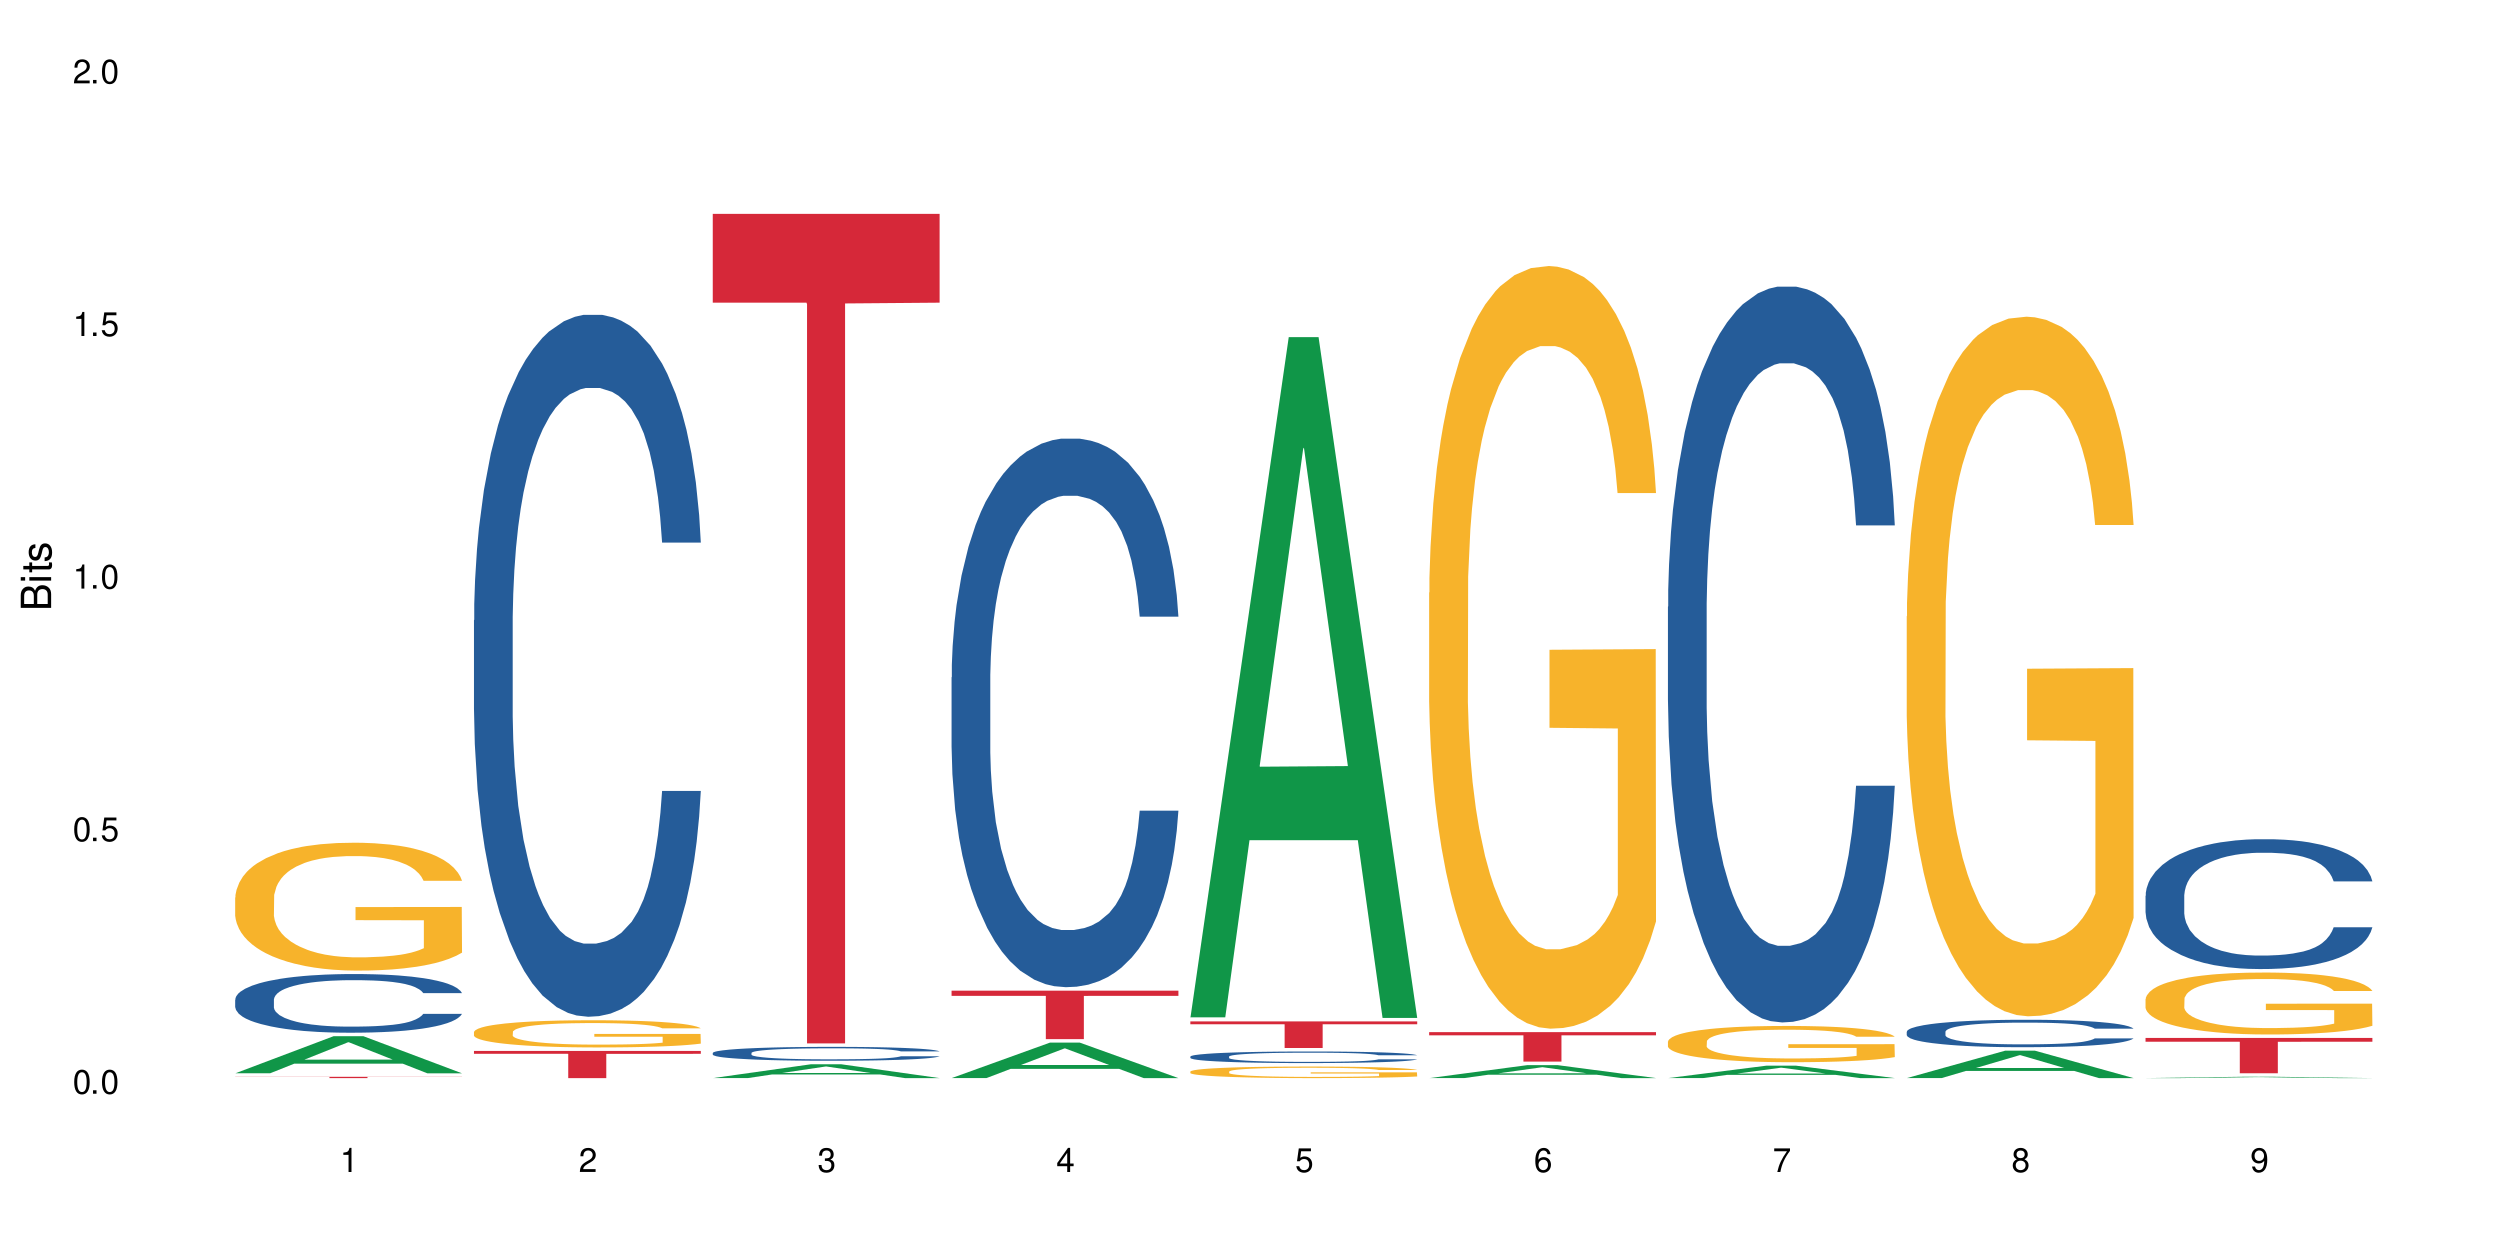 <?xml version="1.0" encoding="UTF-8"?>
<svg xmlns="http://www.w3.org/2000/svg" xmlns:xlink="http://www.w3.org/1999/xlink" width="720" height="360" viewBox="0 0 720 360">
<defs>
<g>
<g id="glyph-0-0">
</g>
<g id="glyph-0-1">
<path d="M 2.641 -6.938 C 2 -6.938 1.422 -6.656 1.078 -6.172 C 0.641 -5.562 0.406 -4.641 0.406 -3.359 C 0.406 -1.016 1.188 0.219 2.641 0.219 C 4.078 0.219 4.859 -1.016 4.859 -3.297 C 4.859 -4.641 4.656 -5.547 4.203 -6.172 C 3.844 -6.656 3.281 -6.938 2.641 -6.938 Z M 2.641 -6.188 C 3.547 -6.188 4 -5.25 4 -3.375 C 4 -1.406 3.562 -0.484 2.625 -0.484 C 1.734 -0.484 1.281 -1.438 1.281 -3.344 C 1.281 -5.25 1.734 -6.188 2.641 -6.188 Z M 2.641 -6.188 "/>
</g>
<g id="glyph-0-2">
<path d="M 1.828 -1 L 0.828 -1 L 0.828 0 L 1.828 0 Z M 1.828 -1 "/>
</g>
<g id="glyph-0-3">
<path d="M 4.562 -6.797 L 1.062 -6.797 L 0.547 -3.094 L 1.328 -3.094 C 1.719 -3.562 2.047 -3.734 2.578 -3.734 C 3.484 -3.734 4.062 -3.109 4.062 -2.094 C 4.062 -1.125 3.484 -0.531 2.578 -0.531 C 1.828 -0.531 1.375 -0.906 1.188 -1.672 L 0.328 -1.672 C 0.453 -1.109 0.547 -0.844 0.75 -0.594 C 1.125 -0.078 1.828 0.219 2.594 0.219 C 3.969 0.219 4.922 -0.781 4.922 -2.219 C 4.922 -3.562 4.031 -4.484 2.719 -4.484 C 2.25 -4.484 1.859 -4.359 1.469 -4.062 L 1.734 -5.969 L 4.562 -5.969 Z M 4.562 -6.797 "/>
</g>
<g id="glyph-0-4">
<path d="M 2.484 -4.938 L 2.484 0 L 3.328 0 L 3.328 -6.938 L 2.766 -6.938 C 2.469 -5.875 2.281 -5.734 0.984 -5.562 L 0.984 -4.938 Z M 2.484 -4.938 "/>
</g>
<g id="glyph-0-5">
<path d="M 4.859 -0.828 L 1.281 -0.828 C 1.359 -1.406 1.672 -1.781 2.5 -2.281 L 3.469 -2.828 C 4.406 -3.344 4.906 -4.062 4.906 -4.906 C 4.906 -5.484 4.672 -6.031 4.266 -6.406 C 3.859 -6.766 3.375 -6.938 2.719 -6.938 C 1.859 -6.938 1.219 -6.625 0.844 -6.031 C 0.609 -5.672 0.5 -5.234 0.484 -4.531 L 1.328 -4.531 C 1.359 -5.016 1.406 -5.281 1.531 -5.516 C 1.75 -5.938 2.188 -6.203 2.703 -6.203 C 3.469 -6.203 4.031 -5.641 4.031 -4.891 C 4.031 -4.344 3.719 -3.859 3.125 -3.516 L 2.234 -3 C 0.812 -2.172 0.406 -1.531 0.328 -0.016 L 4.859 -0.016 Z M 4.859 -0.828 "/>
</g>
<g id="glyph-0-6">
<path d="M 2.125 -3.188 L 2.578 -3.188 C 3.5 -3.188 3.984 -2.766 3.984 -1.922 C 3.984 -1.062 3.469 -0.531 2.594 -0.531 C 1.656 -0.531 1.203 -1 1.156 -2.016 L 0.312 -2.016 C 0.344 -1.453 0.438 -1.094 0.609 -0.781 C 0.953 -0.109 1.625 0.219 2.547 0.219 C 3.953 0.219 4.859 -0.625 4.859 -1.938 C 4.859 -2.828 4.516 -3.297 3.703 -3.594 C 4.344 -3.844 4.656 -4.328 4.656 -5.031 C 4.656 -6.219 3.875 -6.938 2.578 -6.938 C 1.203 -6.938 0.484 -6.172 0.453 -4.703 L 1.297 -4.703 C 1.312 -5.125 1.344 -5.359 1.453 -5.578 C 1.641 -5.969 2.062 -6.203 2.594 -6.203 C 3.344 -6.203 3.797 -5.75 3.797 -5 C 3.797 -4.516 3.609 -4.219 3.25 -4.047 C 3.016 -3.953 2.703 -3.922 2.125 -3.906 Z M 2.125 -3.188 "/>
</g>
<g id="glyph-0-7">
<path d="M 3.141 -1.672 L 3.141 0 L 3.984 0 L 3.984 -1.672 L 4.984 -1.672 L 4.984 -2.438 L 3.984 -2.438 L 3.984 -6.938 L 3.359 -6.938 L 0.266 -2.578 L 0.266 -1.672 Z M 3.141 -2.438 L 1 -2.438 L 3.141 -5.5 Z M 3.141 -2.438 "/>
</g>
<g id="glyph-0-8">
<path d="M 4.781 -5.125 C 4.609 -6.266 3.891 -6.938 2.844 -6.938 C 2.094 -6.938 1.422 -6.578 1.031 -5.953 C 0.594 -5.266 0.406 -4.422 0.406 -3.172 C 0.406 -2 0.578 -1.25 0.984 -0.641 C 1.359 -0.078 1.953 0.219 2.703 0.219 C 3.984 0.219 4.922 -0.75 4.922 -2.094 C 4.922 -3.375 4.062 -4.281 2.844 -4.281 C 2.172 -4.281 1.641 -4.031 1.281 -3.516 C 1.281 -5.234 1.828 -6.188 2.797 -6.188 C 3.391 -6.188 3.797 -5.797 3.938 -5.125 Z M 2.734 -3.531 C 3.547 -3.531 4.062 -2.953 4.062 -2.031 C 4.062 -1.156 3.484 -0.531 2.703 -0.531 C 1.922 -0.531 1.328 -1.188 1.328 -2.078 C 1.328 -2.938 1.906 -3.531 2.734 -3.531 Z M 2.734 -3.531 "/>
</g>
<g id="glyph-0-9">
<path d="M 4.984 -6.797 L 0.438 -6.797 L 0.438 -5.969 L 4.109 -5.969 C 2.5 -3.656 1.828 -2.234 1.328 0 L 2.219 0 C 2.594 -2.172 3.453 -4.047 4.984 -6.094 Z M 4.984 -6.797 "/>
</g>
<g id="glyph-0-10">
<path d="M 3.75 -3.656 C 4.469 -4.094 4.688 -4.438 4.688 -5.078 C 4.688 -6.172 3.844 -6.938 2.641 -6.938 C 1.438 -6.938 0.594 -6.172 0.594 -5.094 C 0.594 -4.438 0.812 -4.094 1.516 -3.656 C 0.734 -3.266 0.359 -2.703 0.359 -1.922 C 0.359 -0.656 1.281 0.219 2.641 0.219 C 3.984 0.219 4.922 -0.656 4.922 -1.922 C 4.922 -2.703 4.531 -3.266 3.75 -3.656 Z M 2.641 -6.188 C 3.359 -6.188 3.812 -5.75 3.812 -5.062 C 3.812 -4.406 3.344 -3.984 2.641 -3.984 C 1.922 -3.984 1.453 -4.406 1.453 -5.078 C 1.453 -5.75 1.922 -6.188 2.641 -6.188 Z M 2.641 -3.266 C 3.484 -3.266 4.062 -2.719 4.062 -1.906 C 4.062 -1.078 3.484 -0.531 2.625 -0.531 C 1.797 -0.531 1.219 -1.094 1.219 -1.906 C 1.219 -2.719 1.781 -3.266 2.641 -3.266 Z M 2.641 -3.266 "/>
</g>
<g id="glyph-0-11">
<path d="M 0.516 -1.578 C 0.672 -0.453 1.406 0.219 2.438 0.219 C 3.188 0.219 3.859 -0.141 4.266 -0.766 C 4.688 -1.453 4.891 -2.297 4.891 -3.547 C 4.891 -4.719 4.703 -5.453 4.312 -6.078 C 3.938 -6.641 3.344 -6.938 2.594 -6.938 C 1.297 -6.938 0.359 -5.969 0.359 -4.625 C 0.359 -3.344 1.234 -2.453 2.453 -2.453 C 3.094 -2.453 3.578 -2.672 4.016 -3.203 C 4 -1.484 3.469 -0.531 2.5 -0.531 C 1.906 -0.531 1.484 -0.906 1.359 -1.578 Z M 2.578 -6.203 C 3.375 -6.203 3.969 -5.531 3.969 -4.641 C 3.969 -3.797 3.391 -3.188 2.547 -3.188 C 1.734 -3.188 1.234 -3.766 1.234 -4.688 C 1.234 -5.562 1.797 -6.203 2.578 -6.203 Z M 2.578 -6.203 "/>
</g>
<g id="glyph-1-0">
</g>
<g id="glyph-1-1">
<path d="M 0 -0.953 L 0 -4.891 C 0 -5.719 -0.234 -6.344 -0.734 -6.797 C -1.188 -7.234 -1.812 -7.469 -2.5 -7.469 C -3.547 -7.469 -4.188 -7 -4.625 -5.875 C -4.984 -6.688 -5.625 -7.094 -6.531 -7.094 C -7.172 -7.094 -7.734 -6.859 -8.141 -6.391 C -8.562 -5.922 -8.75 -5.344 -8.75 -4.5 L -8.75 -0.953 Z M -4.984 -2.062 L -7.766 -2.062 L -7.766 -4.219 C -7.766 -4.844 -7.688 -5.203 -7.453 -5.5 C -7.219 -5.812 -6.859 -5.969 -6.375 -5.969 C -5.891 -5.969 -5.531 -5.812 -5.297 -5.5 C -5.062 -5.203 -4.984 -4.844 -4.984 -4.219 Z M -0.984 -2.062 L -4 -2.062 L -4 -4.781 C -4 -5.766 -3.438 -6.359 -2.484 -6.359 C -1.547 -6.359 -0.984 -5.766 -0.984 -4.781 Z M -0.984 -2.062 "/>
</g>
<g id="glyph-1-2">
<path d="M -6.281 -1.797 L -6.281 -0.797 L 0 -0.797 L 0 -1.797 Z M -8.75 -1.797 L -8.75 -0.797 L -7.484 -0.797 L -7.484 -1.797 Z M -8.75 -1.797 "/>
</g>
<g id="glyph-1-3">
<path d="M -6.281 -3.047 L -6.281 -2.016 L -8.016 -2.016 L -8.016 -1.016 L -6.281 -1.016 L -6.281 -0.172 L -5.469 -0.172 L -5.469 -1.016 L -0.719 -1.016 C -0.078 -1.016 0.281 -1.453 0.281 -2.234 C 0.281 -2.5 0.25 -2.719 0.188 -3.047 L -0.641 -3.047 C -0.609 -2.906 -0.594 -2.766 -0.594 -2.562 C -0.594 -2.141 -0.719 -2.016 -1.156 -2.016 L -5.469 -2.016 L -5.469 -3.047 Z M -6.281 -3.047 "/>
</g>
<g id="glyph-1-4">
<path d="M -4.531 -5.25 C -5.766 -5.25 -6.469 -4.422 -6.469 -2.969 C -6.469 -1.516 -5.719 -0.562 -4.547 -0.562 C -3.562 -0.562 -3.094 -1.062 -2.734 -2.562 L -2.516 -3.484 C -2.344 -4.188 -2.094 -4.469 -1.641 -4.469 C -1.047 -4.469 -0.641 -3.875 -0.641 -3 C -0.641 -2.453 -0.797 -2 -1.062 -1.75 C -1.25 -1.594 -1.422 -1.531 -1.875 -1.469 L -1.875 -0.406 C -0.422 -0.453 0.281 -1.266 0.281 -2.922 C 0.281 -4.5 -0.5 -5.516 -1.719 -5.516 C -2.656 -5.516 -3.172 -4.984 -3.469 -3.734 L -3.703 -2.766 C -3.891 -1.953 -4.156 -1.609 -4.594 -1.609 C -5.188 -1.609 -5.547 -2.125 -5.547 -2.938 C -5.547 -3.75 -5.203 -4.172 -4.531 -4.203 Z M -4.531 -5.25 "/>
</g>
</g>
</defs>
<rect x="-72" y="-36" width="864" height="432" fill="rgb(100%, 100%, 100%)" fill-opacity="1"/>
<path fill-rule="nonzero" fill="rgb(6.275%, 58.824%, 28.235%)" fill-opacity="1" d="M 67.73 309.109 L 67.801 309.102 L 96.07 298.426 L 104.656 298.426 L 133.066 309.121 L 123.082 309.121 L 115.965 306.328 L 84.762 306.328 L 77.781 309.109 L 67.73 309.109 L 87.766 305.176 L 113.102 305.164 L 100.469 300.172 L 100.328 300.164 L 100.188 300.191 L 87.695 305.164 L 87.766 305.176 Z M 67.73 309.109 "/>
<path fill-rule="nonzero" fill="rgb(14.51%, 36.078%, 60%)" fill-opacity="1" d="M 67.73 287.887 L 67.812 287.871 L 67.812 287.5 L 68.051 286.914 L 68.605 286.172 L 69.164 285.664 L 70.598 284.754 L 72.59 283.871 L 74.664 283.191 L 76.176 282.793 L 77.531 282.484 L 80.637 281.91 L 82.629 281.617 L 84.781 281.355 L 87.41 281.094 L 89.324 280.938 L 93.625 280.691 L 96.812 280.586 L 99.281 280.539 L 104.621 280.539 L 107.809 280.602 L 110.117 280.676 L 112.668 280.801 L 114.82 280.938 L 118.562 281.277 L 121.91 281.711 L 123.426 281.957 L 125.816 282.438 L 127.648 282.898 L 128.922 283.301 L 130.355 283.871 L 131.629 284.566 L 132.586 285.355 L 133.066 286.02 L 121.91 286.02 L 121.352 285.402 L 120.715 284.922 L 119.52 284.289 L 118.324 283.84 L 116.652 283.395 L 115.137 283.102 L 113.066 282.809 L 111.234 282.621 L 109.32 282.484 L 107.488 282.391 L 103.984 282.297 L 99.922 282.297 L 98.406 282.328 L 95.297 282.453 L 93.625 282.559 L 91.234 282.777 L 89.562 282.977 L 87.57 283.285 L 86.215 283.547 L 84.543 283.949 L 83.348 284.305 L 81.992 284.812 L 81.195 285.199 L 80.48 285.633 L 79.84 286.141 L 79.363 286.684 L 79.043 287.254 L 78.887 287.809 L 78.887 290.203 L 79.043 290.758 L 79.441 291.406 L 80.48 292.348 L 81.992 293.164 L 83.746 293.812 L 85.418 294.277 L 86.375 294.492 L 87.648 294.738 L 89.641 295.047 L 92.512 295.355 L 94.184 295.48 L 96.734 295.605 L 99.363 295.664 L 102.867 295.664 L 105.977 295.605 L 108.047 295.527 L 110.199 295.402 L 113.145 295.141 L 114.98 294.895 L 116.57 294.602 L 117.766 294.309 L 118.562 294.059 L 119.758 293.582 L 120.715 293.059 L 121.434 292.516 L 121.91 291.992 L 133.066 291.992 L 132.586 292.609 L 131.871 293.211 L 131.152 293.66 L 130.039 294.199 L 128.762 294.68 L 126.93 295.219 L 125.418 295.574 L 123.426 295.957 L 121.59 296.254 L 119.602 296.516 L 116.652 296.824 L 114.738 296.977 L 112.668 297.117 L 110.199 297.238 L 107.09 297.348 L 103.746 297.41 L 100.637 297.426 L 97.289 297.395 L 94.82 297.332 L 91.555 297.195 L 87.492 296.918 L 84.543 296.621 L 82.23 296.328 L 80.238 296.02 L 78.008 295.605 L 75.141 294.926 L 73.387 294.398 L 72.191 293.969 L 70.84 293.367 L 69.883 292.824 L 68.766 291.961 L 67.969 290.863 L 67.73 290.016 Z M 67.73 287.887 "/>
<path fill-rule="nonzero" fill="rgb(96.863%, 70.196%, 16.863%)" fill-opacity="1" d="M 67.73 258.477 L 67.812 258.445 L 67.812 257.773 L 68.129 256.258 L 68.926 254.172 L 69.961 252.457 L 71.078 251.109 L 71.793 250.402 L 72.988 249.395 L 74.023 248.656 L 76.656 247.141 L 80 245.727 L 81.832 245.121 L 83.906 244.551 L 86.852 243.91 L 88.207 243.676 L 92.352 243.137 L 97.051 242.801 L 102.23 242.699 L 104.621 242.734 L 107.887 242.867 L 112.348 243.238 L 114.898 243.574 L 116.891 243.91 L 118.961 244.348 L 121.512 245.02 L 123.902 245.828 L 125.816 246.637 L 127.727 247.645 L 129.32 248.723 L 130.676 249.898 L 131.871 251.312 L 132.586 252.488 L 133.066 253.668 L 121.988 253.668 L 121.352 252.488 L 120.637 251.582 L 119.441 250.473 L 118.246 249.664 L 117.051 249.023 L 114.82 248.148 L 112.906 247.613 L 110.516 247.141 L 108.207 246.84 L 105.578 246.637 L 103.984 246.57 L 99.762 246.57 L 95.938 246.805 L 93.707 247.074 L 92.113 247.344 L 89.879 247.848 L 88.527 248.25 L 87.73 248.52 L 85.34 249.562 L 83.746 250.504 L 82.871 251.145 L 81.754 252.152 L 80.957 253.062 L 80.082 254.406 L 79.602 255.418 L 78.965 257.703 L 78.887 263.762 L 79.125 265.039 L 79.602 266.418 L 80.238 267.629 L 81.195 268.906 L 82.152 269.883 L 83.824 271.195 L 85.258 272.07 L 86.375 272.641 L 88.527 273.551 L 89.402 273.852 L 91.473 274.457 L 93.625 274.93 L 96.254 275.332 L 98.246 275.535 L 101.434 275.703 L 105.496 275.703 L 110.277 275.5 L 113.305 275.23 L 115.379 274.965 L 116.73 274.727 L 118.406 274.359 L 119.602 274.02 L 120.715 273.652 L 122.07 273.078 L 122.07 265.039 L 102.391 265.004 L 102.391 261.238 L 132.984 261.203 L 133.066 274.359 L 131.391 275.266 L 129.32 276.141 L 127.328 276.812 L 125.258 277.387 L 122.309 278.023 L 119.918 278.43 L 116.254 278.898 L 112.906 279.203 L 109.402 279.402 L 106.293 279.504 L 102.629 279.539 L 99.363 279.473 L 95.855 279.27 L 93.066 279 L 90.52 278.664 L 87.969 278.227 L 84.781 277.52 L 82.711 276.949 L 80.559 276.242 L 78.406 275.402 L 76.496 274.492 L 75.219 273.785 L 73.945 272.977 L 72.59 271.969 L 71.316 270.824 L 70.359 269.781 L 69.484 268.605 L 68.848 267.496 L 68.211 265.98 L 67.891 264.77 L 67.73 263.727 Z M 67.73 258.477 "/>
<path fill-rule="nonzero" fill="rgb(83.922%, 15.686%, 22.353%)" fill-opacity="1" d="M 67.73 310.121 L 133.066 310.121 L 133.066 310.16 L 105.836 310.16 L 105.836 310.496 L 94.879 310.496 L 94.879 310.16 L 67.73 310.16 Z M 67.73 310.121 "/>
<path fill-rule="nonzero" fill="rgb(14.51%, 36.078%, 60%)" fill-opacity="1" d="M 136.504 178.633 L 136.582 178.449 L 136.582 174.016 L 136.824 166.992 L 137.379 158.121 L 137.938 152.023 L 139.371 141.121 L 141.363 130.59 L 143.434 122.461 L 144.949 117.656 L 146.305 113.957 L 149.41 107.121 L 151.402 103.609 L 153.555 100.469 L 156.184 97.328 L 158.098 95.48 L 162.398 92.523 L 165.586 91.23 L 168.055 90.676 L 173.395 90.676 L 176.582 91.414 L 178.891 92.34 L 181.441 93.816 L 183.594 95.48 L 187.336 99.547 L 190.684 104.719 L 192.195 107.676 L 194.586 113.406 L 196.418 118.949 L 197.695 123.754 L 199.129 130.59 L 200.402 138.906 L 201.359 148.328 L 201.836 156.273 L 190.684 156.273 L 190.125 148.883 L 189.488 143.156 L 188.293 135.578 L 187.098 130.219 L 185.426 124.859 L 183.91 121.352 L 181.84 117.84 L 180.008 115.621 L 178.094 113.957 L 176.262 112.852 L 172.758 111.742 L 168.691 111.742 L 167.18 112.109 L 164.07 113.59 L 162.398 114.883 L 160.008 117.469 L 158.336 119.871 L 156.344 123.566 L 154.988 126.711 L 153.316 131.512 L 152.121 135.762 L 150.766 141.863 L 149.969 146.48 L 149.25 151.656 L 148.613 157.754 L 148.137 164.219 L 147.816 171.059 L 147.66 177.711 L 147.66 206.352 L 147.816 213.004 L 148.215 220.766 L 149.25 232.035 L 150.766 241.832 L 152.52 249.59 L 154.191 255.137 L 155.148 257.723 L 156.422 260.68 L 158.414 264.375 L 161.281 268.07 L 162.957 269.547 L 165.504 271.027 L 168.137 271.766 L 171.641 271.766 L 174.746 271.027 L 176.82 270.102 L 178.973 268.625 L 181.918 265.484 L 183.75 262.527 L 185.344 259.016 L 186.539 255.504 L 187.336 252.547 L 188.531 246.82 L 189.488 240.535 L 190.203 234.07 L 190.684 227.785 L 201.836 227.785 L 201.359 235.18 L 200.645 242.383 L 199.926 247.742 L 198.809 254.211 L 197.535 259.938 L 195.703 266.406 L 194.188 270.656 L 192.195 275.277 L 190.363 278.789 L 188.371 281.93 L 185.426 285.625 L 183.512 287.473 L 181.441 289.137 L 178.973 290.613 L 175.863 291.906 L 172.516 292.645 L 169.41 292.832 L 166.062 292.461 L 163.594 291.723 L 160.328 290.059 L 156.262 286.734 L 153.316 283.223 L 151.004 279.711 L 149.012 276.016 L 146.781 271.027 L 143.914 262.895 L 142.16 256.613 L 140.965 251.438 L 139.609 244.234 L 138.656 237.766 L 137.539 227.418 L 136.742 214.297 L 136.504 204.133 Z M 136.504 178.633 "/>
<path fill-rule="nonzero" fill="rgb(96.863%, 70.196%, 16.863%)" fill-opacity="1" d="M 136.504 297.188 L 136.582 297.18 L 136.582 297.035 L 136.902 296.715 L 137.699 296.27 L 138.734 295.906 L 139.852 295.617 L 140.566 295.469 L 141.762 295.254 L 142.797 295.098 L 145.426 294.773 L 148.773 294.473 L 150.605 294.348 L 152.68 294.223 L 155.625 294.09 L 156.98 294.039 L 161.125 293.922 L 165.824 293.852 L 171.004 293.832 L 173.395 293.836 L 176.66 293.867 L 181.121 293.945 L 183.672 294.016 L 185.664 294.09 L 187.734 294.18 L 190.285 294.324 L 192.676 294.496 L 194.586 294.668 L 196.5 294.883 L 198.094 295.109 L 199.449 295.363 L 200.645 295.66 L 201.359 295.914 L 201.836 296.164 L 190.762 296.164 L 190.125 295.914 L 189.41 295.719 L 188.215 295.484 L 187.02 295.312 L 185.824 295.176 L 183.594 294.988 L 181.68 294.875 L 179.289 294.773 L 176.98 294.711 L 174.348 294.668 L 172.758 294.652 L 168.535 294.652 L 164.707 294.703 L 162.477 294.762 L 160.883 294.816 L 158.652 294.926 L 157.301 295.012 L 156.504 295.066 L 154.113 295.289 L 152.52 295.492 L 151.641 295.625 L 150.527 295.84 L 149.73 296.035 L 148.852 296.32 L 148.375 296.535 L 147.738 297.02 L 147.66 298.309 L 147.898 298.582 L 148.375 298.875 L 149.012 299.133 L 149.969 299.402 L 150.926 299.609 L 152.598 299.891 L 154.031 300.074 L 155.148 300.199 L 157.301 300.391 L 158.176 300.453 L 160.246 300.582 L 162.398 300.684 L 165.027 300.77 L 167.02 300.812 L 170.207 300.848 L 174.27 300.848 L 179.051 300.805 L 182.078 300.75 L 184.148 300.691 L 185.504 300.641 L 187.176 300.562 L 188.371 300.492 L 189.488 300.41 L 190.844 300.289 L 190.844 298.582 L 171.164 298.574 L 171.164 297.773 L 201.758 297.766 L 201.836 300.562 L 200.164 300.754 L 198.094 300.941 L 196.102 301.086 L 194.031 301.207 L 191.082 301.344 L 188.691 301.43 L 185.027 301.527 L 181.68 301.594 L 178.176 301.637 L 175.066 301.656 L 171.402 301.664 L 168.137 301.648 L 164.629 301.605 L 161.84 301.551 L 159.289 301.477 L 156.742 301.387 L 153.555 301.234 L 151.484 301.113 L 149.332 300.961 L 147.18 300.785 L 145.27 300.59 L 143.992 300.441 L 142.719 300.27 L 141.363 300.055 L 140.09 299.812 L 139.133 299.59 L 138.258 299.34 L 137.617 299.102 L 136.98 298.781 L 136.664 298.523 L 136.504 298.301 Z M 136.504 297.188 "/>
<path fill-rule="nonzero" fill="rgb(83.922%, 15.686%, 22.353%)" fill-opacity="1" d="M 136.504 302.664 L 201.836 302.664 L 201.836 303.504 L 174.609 303.508 L 174.609 310.496 L 163.652 310.496 L 163.652 303.516 L 163.496 303.504 L 136.504 303.504 Z M 136.504 302.664 "/>
<path fill-rule="nonzero" fill="rgb(6.275%, 58.824%, 28.235%)" fill-opacity="1" d="M 205.277 310.492 L 205.348 310.488 L 233.617 306.5 L 242.203 306.5 L 270.609 310.496 L 260.629 310.496 L 253.508 309.453 L 222.309 309.453 L 215.328 310.492 L 205.277 310.492 L 225.309 309.02 L 250.648 309.016 L 238.012 307.152 L 237.875 307.148 L 237.734 307.16 L 225.238 309.016 L 225.309 309.02 Z M 205.277 310.492 "/>
<path fill-rule="nonzero" fill="rgb(14.51%, 36.078%, 60%)" fill-opacity="1" d="M 205.277 303.238 L 205.355 303.238 L 205.355 303.148 L 205.594 303.008 L 206.152 302.836 L 206.711 302.715 L 208.145 302.5 L 210.137 302.289 L 212.207 302.129 L 213.723 302.035 L 215.078 301.961 L 218.184 301.824 L 220.176 301.758 L 222.328 301.695 L 224.957 301.633 L 226.867 301.594 L 231.172 301.535 L 234.359 301.512 L 236.828 301.5 L 242.168 301.5 L 245.352 301.516 L 247.664 301.531 L 250.215 301.562 L 252.363 301.594 L 256.109 301.676 L 259.457 301.777 L 260.969 301.836 L 263.359 301.949 L 265.191 302.059 L 266.469 302.156 L 267.902 302.289 L 269.176 302.453 L 270.133 302.641 L 270.609 302.797 L 259.457 302.797 L 258.898 302.652 L 258.262 302.539 L 257.066 302.387 L 255.871 302.281 L 254.195 302.176 L 252.684 302.105 L 250.613 302.039 L 248.777 301.992 L 246.867 301.961 L 245.035 301.938 L 241.527 301.918 L 237.465 301.918 L 235.953 301.926 L 232.844 301.953 L 231.172 301.98 L 228.781 302.031 L 227.109 302.078 L 225.117 302.152 L 223.762 302.215 L 222.09 302.309 L 220.895 302.391 L 219.539 302.512 L 218.742 302.605 L 218.023 302.707 L 217.387 302.828 L 216.91 302.953 L 216.59 303.09 L 216.43 303.223 L 216.43 303.789 L 216.59 303.918 L 216.988 304.074 L 218.023 304.297 L 219.539 304.488 L 221.293 304.645 L 222.965 304.754 L 223.922 304.805 L 225.195 304.863 L 227.188 304.938 L 230.055 305.008 L 231.73 305.039 L 234.277 305.066 L 236.906 305.082 L 240.414 305.082 L 243.52 305.066 L 245.594 305.051 L 247.742 305.02 L 250.691 304.957 L 252.523 304.898 L 254.117 304.828 L 255.312 304.762 L 256.109 304.703 L 257.305 304.59 L 258.262 304.465 L 258.977 304.336 L 259.457 304.211 L 270.609 304.211 L 270.133 304.359 L 269.414 304.5 L 268.699 304.605 L 267.582 304.734 L 266.309 304.848 L 264.477 304.977 L 262.961 305.059 L 260.969 305.152 L 259.137 305.223 L 257.145 305.281 L 254.195 305.355 L 252.285 305.395 L 250.215 305.426 L 247.742 305.453 L 244.637 305.48 L 241.289 305.496 L 238.184 305.5 L 234.836 305.492 L 232.367 305.477 L 229.098 305.445 L 225.035 305.379 L 222.09 305.309 L 219.777 305.238 L 217.785 305.168 L 215.555 305.066 L 212.688 304.906 L 210.934 304.781 L 209.738 304.68 L 208.383 304.539 L 207.426 304.41 L 206.312 304.203 L 205.516 303.945 L 205.277 303.746 Z M 205.277 303.238 "/>
<path fill-rule="nonzero" fill="rgb(83.922%, 15.686%, 22.353%)" fill-opacity="1" d="M 205.277 61.594 L 270.609 61.594 L 270.609 87.168 L 243.383 87.395 L 243.383 300.5 L 232.426 300.5 L 232.426 87.617 L 232.266 87.168 L 205.277 87.168 Z M 205.277 61.594 "/>
<path fill-rule="nonzero" fill="rgb(6.275%, 58.824%, 28.235%)" fill-opacity="1" d="M 274.051 310.488 L 274.117 310.477 L 302.387 300.273 L 310.973 300.273 L 339.383 310.496 L 329.402 310.496 L 322.281 307.828 L 291.082 307.828 L 284.102 310.488 L 274.051 310.488 L 294.082 306.723 L 319.422 306.715 L 306.785 301.945 L 306.645 301.934 L 306.508 301.965 L 294.012 306.715 L 294.082 306.723 Z M 274.051 310.488 "/>
<path fill-rule="nonzero" fill="rgb(14.51%, 36.078%, 60%)" fill-opacity="1" d="M 274.051 195.07 L 274.129 194.926 L 274.129 191.457 L 274.367 185.973 L 274.926 179.039 L 275.484 174.273 L 276.918 165.754 L 278.91 157.523 L 280.98 151.168 L 282.496 147.414 L 283.848 144.527 L 286.957 139.184 L 288.949 136.438 L 291.102 133.984 L 293.73 131.531 L 295.641 130.086 L 299.945 127.773 L 303.129 126.766 L 305.602 126.332 L 310.938 126.332 L 314.125 126.91 L 316.438 127.629 L 318.984 128.785 L 321.137 130.086 L 324.883 133.262 L 328.23 137.305 L 329.742 139.617 L 332.133 144.094 L 333.965 148.426 L 335.238 152.18 L 336.676 157.523 L 337.949 164.02 L 338.906 171.387 L 339.383 177.594 L 328.23 177.594 L 327.672 171.82 L 327.035 167.344 L 325.84 161.422 L 324.645 157.234 L 322.969 153.047 L 321.457 150.301 L 319.383 147.559 L 317.551 145.824 L 315.641 144.527 L 313.809 143.66 L 310.301 142.793 L 306.238 142.793 L 304.723 143.082 L 301.617 144.238 L 299.945 145.25 L 297.555 147.27 L 295.879 149.148 L 293.887 152.035 L 292.535 154.488 L 290.859 158.246 L 289.664 161.566 L 288.312 166.332 L 287.516 169.941 L 286.797 173.984 L 286.16 178.75 L 285.684 183.805 L 285.363 189.148 L 285.203 194.348 L 285.203 216.73 L 285.363 221.93 L 285.762 227.992 L 286.797 236.801 L 288.312 244.457 L 290.062 250.52 L 291.738 254.852 L 292.691 256.875 L 293.969 259.184 L 295.961 262.074 L 298.828 264.961 L 300.5 266.117 L 303.051 267.273 L 305.68 267.848 L 309.188 267.848 L 312.293 267.273 L 314.363 266.551 L 316.516 265.395 L 319.465 262.941 L 321.297 260.629 L 322.891 257.887 L 324.086 255.141 L 324.883 252.832 L 326.078 248.355 L 327.035 243.445 L 327.75 238.391 L 328.23 233.48 L 339.383 233.48 L 338.906 239.258 L 338.188 244.891 L 337.473 249.078 L 336.355 254.129 L 335.082 258.605 L 333.25 263.66 L 331.734 266.984 L 329.742 270.594 L 327.91 273.336 L 325.918 275.793 L 322.969 278.68 L 321.059 280.125 L 318.984 281.422 L 316.516 282.578 L 313.41 283.59 L 310.062 284.168 L 306.957 284.312 L 303.609 284.023 L 301.141 283.445 L 297.871 282.145 L 293.809 279.547 L 290.859 276.801 L 288.551 274.059 L 286.559 271.172 L 284.328 267.273 L 281.457 260.918 L 279.707 256.008 L 278.512 251.965 L 277.156 246.332 L 276.199 241.277 L 275.086 233.191 L 274.289 222.938 L 274.051 214.996 Z M 274.051 195.07 "/>
<path fill-rule="nonzero" fill="rgb(83.922%, 15.686%, 22.353%)" fill-opacity="1" d="M 274.051 285.312 L 339.383 285.312 L 339.383 286.805 L 312.152 286.82 L 312.152 299.273 L 301.199 299.273 L 301.199 286.832 L 301.039 286.805 L 274.051 286.805 Z M 274.051 285.312 "/>
<path fill-rule="nonzero" fill="rgb(6.275%, 58.824%, 28.235%)" fill-opacity="1" d="M 342.82 292.988 L 342.891 292.801 L 371.16 97.086 L 379.746 97.086 L 408.156 293.172 L 398.176 293.172 L 391.055 241.984 L 359.852 241.984 L 352.875 292.988 L 342.82 292.988 L 362.855 220.812 L 388.191 220.629 L 375.559 129.121 L 375.418 128.938 L 375.281 129.488 L 362.785 220.629 L 362.855 220.812 Z M 342.82 292.988 "/>
<path fill-rule="nonzero" fill="rgb(14.51%, 36.078%, 60%)" fill-opacity="1" d="M 342.82 304.281 L 342.902 304.281 L 342.902 304.207 L 343.141 304.09 L 343.699 303.945 L 344.258 303.844 L 345.691 303.664 L 347.684 303.492 L 349.754 303.355 L 351.266 303.277 L 352.621 303.219 L 355.73 303.105 L 357.723 303.047 L 359.871 302.996 L 362.5 302.941 L 364.414 302.914 L 368.715 302.863 L 371.902 302.844 L 374.375 302.832 L 379.711 302.832 L 382.898 302.844 L 385.211 302.859 L 387.758 302.887 L 389.91 302.914 L 393.656 302.98 L 397 303.066 L 398.516 303.113 L 400.906 303.207 L 402.738 303.301 L 404.012 303.379 L 405.445 303.492 L 406.723 303.629 L 407.68 303.785 L 408.156 303.914 L 397 303.914 L 396.445 303.793 L 395.805 303.699 L 394.609 303.574 L 393.414 303.484 L 391.742 303.398 L 390.23 303.34 L 388.156 303.281 L 386.324 303.246 L 384.414 303.219 L 382.578 303.199 L 379.074 303.18 L 375.012 303.18 L 373.496 303.188 L 370.391 303.211 L 368.715 303.23 L 366.324 303.273 L 364.652 303.312 L 362.66 303.375 L 361.305 303.426 L 359.633 303.508 L 358.438 303.578 L 357.082 303.676 L 356.285 303.754 L 355.57 303.84 L 354.934 303.938 L 354.453 304.047 L 354.137 304.156 L 353.977 304.27 L 353.977 304.738 L 354.137 304.848 L 354.535 304.977 L 355.57 305.164 L 357.082 305.324 L 358.836 305.453 L 360.508 305.543 L 361.465 305.586 L 362.742 305.637 L 364.734 305.695 L 367.602 305.758 L 369.273 305.781 L 371.824 305.805 L 374.453 305.816 L 377.957 305.816 L 381.066 305.805 L 383.137 305.789 L 385.289 305.766 L 388.238 305.715 L 390.07 305.664 L 391.664 305.609 L 392.859 305.551 L 393.656 305.5 L 394.852 305.406 L 395.805 305.305 L 396.523 305.195 L 397 305.094 L 408.156 305.094 L 407.68 305.215 L 406.961 305.332 L 406.242 305.422 L 405.129 305.527 L 403.852 305.625 L 402.02 305.73 L 400.508 305.801 L 398.516 305.875 L 396.684 305.934 L 394.691 305.984 L 391.742 306.047 L 389.832 306.078 L 387.758 306.105 L 385.289 306.129 L 382.18 306.148 L 378.836 306.164 L 375.727 306.164 L 372.383 306.16 L 369.91 306.148 L 366.645 306.121 L 362.582 306.066 L 359.633 306.008 L 357.324 305.949 L 355.332 305.887 L 353.102 305.805 L 350.23 305.672 L 348.48 305.566 L 347.285 305.484 L 345.93 305.363 L 344.973 305.258 L 343.859 305.086 L 343.062 304.871 L 342.82 304.703 Z M 342.82 304.281 "/>
<path fill-rule="nonzero" fill="rgb(96.863%, 70.196%, 16.863%)" fill-opacity="1" d="M 342.82 308.594 L 342.902 308.59 L 342.902 308.527 L 343.219 308.391 L 344.016 308.203 L 345.051 308.047 L 346.168 307.926 L 346.887 307.863 L 348.082 307.77 L 349.117 307.703 L 351.746 307.566 L 355.094 307.438 L 356.926 307.383 L 358.996 307.332 L 361.945 307.273 L 363.297 307.254 L 367.441 307.203 L 372.141 307.176 L 377.32 307.164 L 379.711 307.168 L 382.977 307.18 L 387.441 307.215 L 389.988 307.242 L 391.98 307.273 L 394.055 307.312 L 396.602 307.375 L 398.992 307.449 L 400.906 307.52 L 402.816 307.613 L 404.41 307.711 L 405.766 307.816 L 406.961 307.945 L 407.68 308.051 L 408.156 308.156 L 397.082 308.156 L 396.445 308.051 L 395.727 307.969 L 394.531 307.867 L 393.336 307.793 L 392.141 307.738 L 389.91 307.656 L 387.996 307.609 L 385.609 307.566 L 383.297 307.539 L 380.668 307.52 L 379.074 307.516 L 374.852 307.516 L 371.027 307.535 L 368.797 307.559 L 367.203 307.586 L 364.973 307.629 L 363.617 307.668 L 362.82 307.691 L 360.43 307.785 L 358.836 307.871 L 357.961 307.93 L 356.844 308.02 L 356.047 308.102 L 355.172 308.223 L 354.695 308.316 L 354.055 308.523 L 353.977 309.07 L 354.215 309.184 L 354.695 309.309 L 355.332 309.418 L 356.285 309.535 L 357.242 309.625 L 358.918 309.742 L 360.352 309.82 L 361.465 309.871 L 363.617 309.957 L 364.492 309.984 L 366.566 310.039 L 368.715 310.078 L 371.344 310.117 L 373.336 310.133 L 376.523 310.148 L 380.59 310.148 L 385.367 310.133 L 388.395 310.105 L 390.469 310.082 L 391.824 310.062 L 393.496 310.027 L 394.691 309.996 L 395.805 309.965 L 397.16 309.914 L 397.16 309.184 L 377.48 309.184 L 377.48 308.84 L 408.074 308.84 L 408.156 310.027 L 406.484 310.109 L 404.41 310.188 L 402.418 310.25 L 400.348 310.301 L 397.398 310.359 L 395.008 310.395 L 391.344 310.438 L 387.996 310.465 L 384.492 310.484 L 381.387 310.492 L 377.719 310.496 L 374.453 310.492 L 370.949 310.473 L 368.16 310.449 L 365.609 310.418 L 363.059 310.379 L 359.871 310.312 L 357.801 310.262 L 355.648 310.199 L 353.5 310.121 L 351.586 310.039 L 350.312 309.977 L 349.035 309.902 L 347.684 309.812 L 346.406 309.707 L 345.449 309.613 L 344.574 309.508 L 343.938 309.406 L 343.301 309.27 L 342.98 309.16 L 342.82 309.066 Z M 342.82 308.594 "/>
<path fill-rule="nonzero" fill="rgb(83.922%, 15.686%, 22.353%)" fill-opacity="1" d="M 342.82 294.172 L 408.156 294.172 L 408.156 294.992 L 380.926 294.996 L 380.926 301.832 L 369.973 301.832 L 369.973 295.004 L 369.812 294.992 L 342.82 294.992 Z M 342.82 294.172 "/>
<path fill-rule="nonzero" fill="rgb(6.275%, 58.824%, 28.235%)" fill-opacity="1" d="M 411.594 310.492 L 411.664 310.488 L 439.934 306.75 L 448.52 306.75 L 476.93 310.496 L 466.945 310.496 L 459.828 309.52 L 428.625 309.52 L 421.645 310.492 L 411.594 310.492 L 431.629 309.113 L 456.965 309.109 L 444.332 307.363 L 444.191 307.359 L 444.051 307.371 L 431.559 309.109 L 431.629 309.113 Z M 411.594 310.492 "/>
<path fill-rule="nonzero" fill="rgb(96.863%, 70.196%, 16.863%)" fill-opacity="1" d="M 411.594 170.688 L 411.676 170.488 L 411.676 166.477 L 411.992 157.449 L 412.789 145.012 L 413.824 134.781 L 414.941 126.758 L 415.656 122.547 L 416.852 116.527 L 417.891 112.117 L 420.52 103.09 L 423.863 94.664 L 425.695 91.055 L 427.77 87.645 L 430.715 83.832 L 432.07 82.43 L 436.215 79.219 L 440.914 77.211 L 446.094 76.609 L 448.484 76.812 L 451.75 77.613 L 456.211 79.82 L 458.762 81.824 L 460.754 83.832 L 462.824 86.441 L 465.375 90.453 L 467.766 95.266 L 469.68 100.082 L 471.59 106.098 L 473.184 112.516 L 474.539 119.539 L 475.734 127.961 L 476.449 134.984 L 476.93 142.004 L 465.855 142.004 L 465.215 134.984 L 464.5 129.566 L 463.305 122.949 L 462.109 118.133 L 460.914 114.324 L 458.684 109.105 L 456.77 105.898 L 454.379 103.09 L 452.07 101.285 L 449.441 100.082 L 447.848 99.68 L 443.625 99.68 L 439.801 101.082 L 437.57 102.688 L 435.977 104.293 L 433.746 107.301 L 432.391 109.707 L 431.594 111.312 L 429.203 117.531 L 427.609 123.148 L 426.734 126.961 L 425.617 132.977 L 424.82 138.395 L 423.945 146.418 L 423.465 152.434 L 422.828 166.074 L 422.75 202.184 L 422.988 209.805 L 423.465 218.031 L 424.105 225.25 L 425.059 232.875 L 426.016 238.691 L 427.688 246.516 L 429.125 251.73 L 430.238 255.141 L 432.391 260.555 L 433.266 262.359 L 435.336 265.973 L 437.488 268.781 L 440.117 271.188 L 442.109 272.391 L 445.297 273.395 L 449.359 273.395 L 454.141 272.191 L 457.168 270.586 L 459.242 268.98 L 460.594 267.578 L 462.27 265.371 L 463.465 263.363 L 464.578 261.156 L 465.934 257.746 L 465.934 209.805 L 446.254 209.605 L 446.254 187.137 L 476.848 186.938 L 476.93 265.371 L 475.254 270.785 L 473.184 276 L 471.191 280.012 L 469.121 283.422 L 466.172 287.234 L 463.781 289.641 L 460.117 292.449 L 456.77 294.254 L 453.266 295.457 L 450.156 296.062 L 446.492 296.262 L 443.227 295.859 L 439.719 294.656 L 436.93 293.051 L 434.383 291.047 L 431.832 288.438 L 428.645 284.227 L 426.574 280.816 L 424.422 276.602 L 422.27 271.59 L 420.359 266.172 L 419.082 261.961 L 417.809 257.145 L 416.453 251.129 L 415.18 244.309 L 414.223 238.09 L 413.348 231.066 L 412.711 224.449 L 412.074 215.422 L 411.754 208.199 L 411.594 201.98 Z M 411.594 170.688 "/>
<path fill-rule="nonzero" fill="rgb(83.922%, 15.686%, 22.353%)" fill-opacity="1" d="M 411.594 297.262 L 476.93 297.262 L 476.93 298.168 L 449.699 298.176 L 449.699 305.75 L 438.746 305.75 L 438.746 298.188 L 438.586 298.168 L 411.594 298.168 Z M 411.594 297.262 "/>
<path fill-rule="nonzero" fill="rgb(6.275%, 58.824%, 28.235%)" fill-opacity="1" d="M 480.367 310.492 L 480.438 310.488 L 508.707 306.918 L 517.293 306.918 L 545.703 310.496 L 535.719 310.496 L 528.602 309.562 L 497.398 309.562 L 490.418 310.492 L 480.367 310.492 L 500.398 309.176 L 525.738 309.172 L 513.105 307.504 L 512.965 307.5 L 512.824 307.508 L 500.332 309.172 L 500.398 309.176 Z M 480.367 310.492 "/>
<path fill-rule="nonzero" fill="rgb(14.51%, 36.078%, 60%)" fill-opacity="1" d="M 480.367 174.758 L 480.445 174.566 L 480.445 169.914 L 480.688 162.555 L 481.242 153.258 L 481.801 146.863 L 483.234 135.434 L 485.227 124.395 L 487.301 115.871 L 488.812 110.836 L 490.168 106.961 L 493.273 99.793 L 495.266 96.113 L 497.418 92.82 L 500.047 89.527 L 501.961 87.59 L 506.262 84.488 L 509.449 83.133 L 511.918 82.551 L 517.258 82.551 L 520.445 83.328 L 522.754 84.297 L 525.305 85.844 L 527.457 87.59 L 531.199 91.852 L 534.547 97.273 L 536.059 100.375 L 538.449 106.379 L 540.285 112.191 L 541.559 117.227 L 542.992 124.395 L 544.266 133.109 L 545.223 142.988 L 545.703 151.32 L 534.547 151.32 L 533.988 143.57 L 533.352 137.566 L 532.156 129.625 L 530.961 124.008 L 529.289 118.391 L 527.773 114.707 L 525.703 111.027 L 523.871 108.703 L 521.957 106.961 L 520.125 105.797 L 516.621 104.637 L 512.555 104.637 L 511.043 105.023 L 507.934 106.574 L 506.262 107.93 L 503.871 110.641 L 502.199 113.16 L 500.207 117.031 L 498.852 120.324 L 497.18 125.363 L 495.984 129.816 L 494.629 136.211 L 493.832 141.055 L 493.117 146.477 L 492.477 152.867 L 492 159.648 L 491.68 166.816 L 491.523 173.789 L 491.523 203.816 L 491.68 210.789 L 492.078 218.926 L 493.117 230.742 L 494.629 241.008 L 496.383 249.145 L 498.055 254.953 L 499.012 257.664 L 500.285 260.766 L 502.277 264.641 L 505.145 268.512 L 506.82 270.062 L 509.367 271.613 L 512 272.387 L 515.504 272.387 L 518.613 271.613 L 520.684 270.645 L 522.836 269.094 L 525.781 265.801 L 527.613 262.703 L 529.207 259.023 L 530.402 255.34 L 531.199 252.242 L 532.395 246.238 L 533.352 239.652 L 534.07 232.871 L 534.547 226.285 L 545.703 226.285 L 545.223 234.035 L 544.508 241.59 L 543.789 247.207 L 542.672 253.984 L 541.398 259.992 L 539.566 266.77 L 538.051 271.227 L 536.059 276.066 L 534.227 279.75 L 532.234 283.043 L 529.289 286.914 L 527.375 288.852 L 525.305 290.598 L 522.836 292.145 L 519.727 293.504 L 516.379 294.277 L 513.273 294.469 L 509.926 294.082 L 507.457 293.309 L 504.191 291.566 L 500.125 288.078 L 497.18 284.398 L 494.867 280.719 L 492.875 276.844 L 490.645 271.613 L 487.777 263.09 L 486.023 256.504 L 484.828 251.078 L 483.473 243.523 L 482.52 236.746 L 481.402 225.898 L 480.605 212.145 L 480.367 201.488 Z M 480.367 174.758 "/>
<path fill-rule="nonzero" fill="rgb(96.863%, 70.196%, 16.863%)" fill-opacity="1" d="M 480.367 299.945 L 480.445 299.934 L 480.445 299.746 L 480.766 299.316 L 481.562 298.723 L 482.598 298.238 L 483.715 297.855 L 484.43 297.656 L 485.625 297.367 L 486.66 297.16 L 489.289 296.73 L 492.637 296.328 L 494.469 296.156 L 496.543 295.996 L 499.488 295.812 L 500.844 295.746 L 504.988 295.594 L 509.688 295.5 L 514.867 295.469 L 517.258 295.48 L 520.523 295.52 L 524.984 295.621 L 527.535 295.719 L 529.527 295.812 L 531.598 295.938 L 534.148 296.129 L 536.539 296.359 L 538.449 296.586 L 540.363 296.871 L 541.957 297.18 L 543.312 297.512 L 544.508 297.914 L 545.223 298.246 L 545.703 298.582 L 534.625 298.582 L 533.988 298.246 L 533.273 297.988 L 532.078 297.676 L 530.883 297.445 L 529.688 297.266 L 527.457 297.016 L 525.543 296.863 L 523.152 296.73 L 520.844 296.645 L 518.215 296.586 L 516.621 296.566 L 512.398 296.566 L 508.574 296.633 L 506.34 296.711 L 504.746 296.785 L 502.516 296.93 L 501.164 297.043 L 500.367 297.121 L 497.977 297.418 L 496.383 297.684 L 495.504 297.863 L 494.391 298.152 L 493.594 298.41 L 492.719 298.789 L 492.238 299.078 L 491.602 299.727 L 491.523 301.441 L 491.762 301.805 L 492.238 302.195 L 492.875 302.539 L 493.832 302.902 L 494.789 303.18 L 496.461 303.551 L 497.895 303.801 L 499.012 303.961 L 501.164 304.219 L 502.039 304.305 L 504.109 304.477 L 506.262 304.609 L 508.891 304.727 L 510.883 304.781 L 514.07 304.832 L 518.133 304.832 L 522.914 304.773 L 525.941 304.695 L 528.012 304.621 L 529.367 304.555 L 531.039 304.449 L 532.234 304.352 L 533.352 304.25 L 534.707 304.086 L 534.707 301.805 L 515.027 301.797 L 515.027 300.727 L 545.621 300.719 L 545.703 304.449 L 544.027 304.707 L 541.957 304.953 L 539.965 305.145 L 537.895 305.309 L 534.945 305.488 L 532.555 305.602 L 528.891 305.738 L 525.543 305.824 L 522.039 305.879 L 518.93 305.91 L 515.266 305.918 L 512 305.898 L 508.492 305.84 L 505.703 305.766 L 503.156 305.668 L 500.605 305.547 L 497.418 305.344 L 495.348 305.184 L 493.195 304.984 L 491.043 304.746 L 489.133 304.488 L 487.855 304.285 L 486.582 304.059 L 485.227 303.77 L 483.953 303.445 L 482.996 303.152 L 482.121 302.816 L 481.484 302.504 L 480.844 302.074 L 480.527 301.73 L 480.367 301.434 Z M 480.367 299.945 "/>
<path fill-rule="nonzero" fill="rgb(6.275%, 58.824%, 28.235%)" fill-opacity="1" d="M 549.141 310.488 L 549.211 310.48 L 577.48 302.598 L 586.066 302.598 L 614.473 310.496 L 604.492 310.496 L 597.371 308.434 L 566.172 308.434 L 559.191 310.488 L 549.141 310.488 L 569.172 307.582 L 594.512 307.574 L 581.875 303.887 L 581.738 303.879 L 581.598 303.902 L 569.102 307.574 L 569.172 307.582 Z M 549.141 310.488 "/>
<path fill-rule="nonzero" fill="rgb(14.51%, 36.078%, 60%)" fill-opacity="1" d="M 549.141 297.133 L 549.219 297.125 L 549.219 296.953 L 549.457 296.68 L 550.016 296.332 L 550.574 296.094 L 552.008 295.668 L 554 295.254 L 556.07 294.938 L 557.586 294.75 L 558.941 294.605 L 562.047 294.34 L 564.039 294.199 L 566.191 294.078 L 568.82 293.957 L 570.73 293.883 L 575.035 293.766 L 578.223 293.719 L 580.691 293.695 L 586.031 293.695 L 589.215 293.723 L 591.527 293.762 L 594.078 293.816 L 596.227 293.883 L 599.973 294.043 L 603.32 294.242 L 604.832 294.359 L 607.223 294.582 L 609.055 294.801 L 610.332 294.988 L 611.766 295.254 L 613.039 295.582 L 613.996 295.949 L 614.473 296.258 L 603.32 296.258 L 602.762 295.969 L 602.125 295.746 L 600.93 295.449 L 599.734 295.242 L 598.062 295.031 L 596.547 294.895 L 594.477 294.758 L 592.645 294.672 L 590.73 294.605 L 588.898 294.562 L 585.391 294.52 L 581.328 294.52 L 579.816 294.531 L 576.707 294.59 L 575.035 294.641 L 572.645 294.742 L 570.973 294.836 L 568.98 294.98 L 567.625 295.102 L 565.953 295.293 L 564.758 295.457 L 563.402 295.695 L 562.605 295.875 L 561.887 296.078 L 561.25 296.316 L 560.773 296.57 L 560.453 296.836 L 560.293 297.098 L 560.293 298.215 L 560.453 298.477 L 560.852 298.781 L 561.887 299.219 L 563.402 299.602 L 565.156 299.906 L 566.828 300.121 L 567.785 300.223 L 569.059 300.34 L 571.051 300.484 L 573.918 300.629 L 575.594 300.688 L 578.141 300.742 L 580.77 300.773 L 584.277 300.773 L 587.383 300.742 L 589.457 300.707 L 591.605 300.648 L 594.555 300.527 L 596.387 300.41 L 597.98 300.273 L 599.176 300.137 L 599.973 300.023 L 601.168 299.797 L 602.125 299.551 L 602.84 299.301 L 603.32 299.055 L 614.473 299.055 L 613.996 299.344 L 613.277 299.625 L 612.562 299.832 L 611.445 300.086 L 610.172 300.312 L 608.34 300.562 L 606.824 300.73 L 604.832 300.91 L 603 301.047 L 601.008 301.172 L 598.062 301.316 L 596.148 301.387 L 594.078 301.453 L 591.605 301.508 L 588.5 301.559 L 585.152 301.59 L 582.047 301.598 L 578.699 301.582 L 576.23 301.555 L 572.965 301.488 L 568.898 301.359 L 565.953 301.219 L 563.641 301.082 L 561.648 300.938 L 559.418 300.742 L 556.551 300.426 L 554.797 300.18 L 553.602 299.977 L 552.246 299.695 L 551.293 299.445 L 550.176 299.039 L 549.379 298.527 L 549.141 298.129 Z M 549.141 297.133 "/>
<path fill-rule="nonzero" fill="rgb(96.863%, 70.196%, 16.863%)" fill-opacity="1" d="M 549.141 177.508 L 549.219 177.324 L 549.219 173.641 L 549.539 165.363 L 550.336 153.953 L 551.371 144.57 L 552.484 137.207 L 553.203 133.344 L 554.398 127.824 L 555.434 123.777 L 558.062 115.496 L 561.41 107.77 L 563.242 104.457 L 565.312 101.328 L 568.262 97.832 L 569.617 96.543 L 573.758 93.598 L 578.461 91.758 L 583.641 91.207 L 586.031 91.391 L 589.297 92.125 L 593.758 94.152 L 596.309 95.992 L 598.301 97.832 L 600.371 100.223 L 602.922 103.902 L 605.312 108.32 L 607.223 112.734 L 609.137 118.258 L 610.73 124.145 L 612.082 130.586 L 613.277 138.312 L 613.996 144.754 L 614.473 151.195 L 603.398 151.195 L 602.762 144.754 L 602.043 139.785 L 600.848 133.711 L 599.652 129.297 L 598.461 125.801 L 596.227 121.016 L 594.316 118.07 L 591.926 115.496 L 589.613 113.84 L 586.984 112.734 L 585.391 112.367 L 581.168 112.367 L 577.344 113.656 L 575.113 115.129 L 573.52 116.602 L 571.289 119.359 L 569.934 121.566 L 569.137 123.039 L 566.75 128.746 L 565.156 133.898 L 564.277 137.395 L 563.164 142.914 L 562.367 147.883 L 561.488 155.242 L 561.012 160.762 L 560.375 173.273 L 560.293 206.395 L 560.535 213.387 L 561.012 220.934 L 561.648 227.559 L 562.605 234.551 L 563.562 239.887 L 565.234 247.062 L 566.668 251.848 L 567.785 254.973 L 569.934 259.941 L 570.812 261.598 L 572.883 264.91 L 575.035 267.488 L 577.664 269.695 L 579.656 270.797 L 582.844 271.719 L 586.906 271.719 L 591.688 270.613 L 594.715 269.141 L 596.785 267.672 L 598.141 266.383 L 599.812 264.359 L 601.008 262.52 L 602.125 260.496 L 603.48 257.367 L 603.48 213.387 L 583.797 213.203 L 583.797 192.594 L 614.395 192.41 L 614.473 264.359 L 612.801 269.328 L 610.73 274.109 L 608.738 277.789 L 606.664 280.918 L 603.719 284.414 L 601.328 286.625 L 597.664 289.199 L 594.316 290.855 L 590.809 291.961 L 587.703 292.512 L 584.039 292.695 L 580.77 292.328 L 577.266 291.223 L 574.477 289.75 L 571.926 287.91 L 569.379 285.52 L 566.191 281.656 L 564.117 278.527 L 561.969 274.664 L 559.816 270.062 L 557.902 265.094 L 556.629 261.23 L 555.355 256.812 L 554 251.293 L 552.727 245.039 L 551.77 239.332 L 550.895 232.895 L 550.254 226.82 L 549.617 218.539 L 549.301 211.918 L 549.141 206.211 Z M 549.141 177.508 "/>
<path fill-rule="nonzero" fill="rgb(6.275%, 58.824%, 28.235%)" fill-opacity="1" d="M 617.914 310.496 L 617.98 310.496 L 646.25 310.102 L 654.836 310.102 L 683.246 310.496 L 673.266 310.496 L 666.145 310.395 L 634.945 310.395 L 627.965 310.496 L 617.914 310.496 L 637.945 310.352 L 663.285 310.352 L 650.648 310.164 L 650.371 310.164 L 637.875 310.352 L 637.945 310.352 Z M 617.914 310.496 "/>
<path fill-rule="nonzero" fill="rgb(14.51%, 36.078%, 60%)" fill-opacity="1" d="M 617.914 257.973 L 617.992 257.938 L 617.992 257.117 L 618.23 255.82 L 618.789 254.18 L 619.348 253.051 L 620.781 251.035 L 622.773 249.086 L 624.844 247.582 L 626.359 246.695 L 627.711 246.012 L 630.82 244.746 L 632.812 244.098 L 634.965 243.516 L 637.594 242.938 L 639.504 242.594 L 643.809 242.047 L 646.996 241.809 L 649.465 241.707 L 654.801 241.707 L 657.988 241.844 L 660.301 242.012 L 662.852 242.285 L 665 242.594 L 668.746 243.348 L 672.094 244.301 L 673.605 244.848 L 675.996 245.91 L 677.828 246.934 L 679.102 247.824 L 680.539 249.086 L 681.812 250.625 L 682.77 252.367 L 683.246 253.836 L 672.094 253.836 L 671.535 252.469 L 670.898 251.41 L 669.703 250.008 L 668.508 249.02 L 666.832 248.027 L 665.32 247.379 L 663.246 246.73 L 661.414 246.32 L 659.504 246.012 L 657.672 245.805 L 654.164 245.602 L 650.102 245.602 L 648.586 245.668 L 645.48 245.941 L 643.809 246.184 L 641.418 246.66 L 639.742 247.105 L 637.75 247.789 L 636.398 248.371 L 634.723 249.258 L 633.527 250.043 L 632.176 251.172 L 631.379 252.027 L 630.66 252.984 L 630.023 254.109 L 629.547 255.305 L 629.227 256.57 L 629.066 257.801 L 629.066 263.098 L 629.227 264.328 L 629.625 265.762 L 630.66 267.848 L 632.176 269.66 L 633.926 271.094 L 635.602 272.121 L 636.559 272.598 L 637.832 273.145 L 639.824 273.828 L 642.691 274.512 L 644.363 274.785 L 646.914 275.059 L 649.543 275.195 L 653.051 275.195 L 656.156 275.059 L 658.227 274.887 L 660.379 274.613 L 663.328 274.035 L 665.16 273.488 L 666.754 272.836 L 667.949 272.188 L 668.746 271.641 L 669.941 270.582 L 670.898 269.418 L 671.613 268.223 L 672.094 267.062 L 683.246 267.062 L 682.77 268.43 L 682.051 269.762 L 681.336 270.754 L 680.219 271.949 L 678.945 273.008 L 677.113 274.203 L 675.598 274.988 L 673.605 275.844 L 671.773 276.492 L 669.781 277.074 L 666.832 277.758 L 664.922 278.102 L 662.852 278.406 L 660.379 278.68 L 657.273 278.922 L 653.926 279.059 L 650.82 279.09 L 647.473 279.023 L 645.004 278.887 L 641.734 278.578 L 637.672 277.965 L 634.723 277.312 L 632.414 276.664 L 630.422 275.98 L 628.191 275.059 L 625.324 273.555 L 623.57 272.395 L 622.375 271.438 L 621.02 270.102 L 620.062 268.906 L 618.949 266.992 L 618.152 264.566 L 617.914 262.688 Z M 617.914 257.973 "/>
<path fill-rule="nonzero" fill="rgb(96.863%, 70.196%, 16.863%)" fill-opacity="1" d="M 617.914 287.734 L 617.992 287.719 L 617.992 287.391 L 618.312 286.656 L 619.109 285.648 L 620.145 284.816 L 621.258 284.164 L 621.977 283.82 L 623.172 283.332 L 624.207 282.977 L 626.836 282.242 L 630.184 281.559 L 632.016 281.266 L 634.086 280.988 L 637.035 280.676 L 638.391 280.562 L 642.531 280.301 L 647.234 280.141 L 652.414 280.09 L 654.801 280.105 L 658.07 280.172 L 662.531 280.352 L 665.082 280.516 L 667.074 280.676 L 669.145 280.891 L 671.695 281.215 L 674.082 281.605 L 675.996 281.996 L 677.91 282.484 L 679.5 283.008 L 680.855 283.578 L 682.051 284.262 L 682.77 284.832 L 683.246 285.402 L 672.172 285.402 L 671.535 284.832 L 670.816 284.391 L 669.621 283.855 L 668.426 283.465 L 667.23 283.152 L 665 282.73 L 663.09 282.469 L 660.699 282.242 L 658.387 282.094 L 655.758 281.996 L 654.164 281.965 L 649.941 281.965 L 646.117 282.078 L 643.887 282.207 L 642.293 282.34 L 640.062 282.582 L 638.707 282.777 L 637.91 282.91 L 635.52 283.414 L 633.926 283.871 L 633.051 284.18 L 631.934 284.668 L 631.141 285.109 L 630.262 285.762 L 629.785 286.25 L 629.148 287.359 L 629.066 290.293 L 629.305 290.91 L 629.785 291.578 L 630.422 292.164 L 631.379 292.785 L 632.332 293.258 L 634.008 293.895 L 635.441 294.316 L 636.559 294.594 L 638.707 295.035 L 639.586 295.18 L 641.656 295.473 L 643.809 295.703 L 646.438 295.898 L 648.43 295.996 L 651.617 296.078 L 655.68 296.078 L 660.461 295.98 L 663.488 295.848 L 665.559 295.719 L 666.914 295.605 L 668.586 295.426 L 669.781 295.262 L 670.898 295.082 L 672.25 294.805 L 672.25 290.91 L 652.57 290.895 L 652.57 289.07 L 683.168 289.055 L 683.246 295.426 L 681.574 295.863 L 679.5 296.289 L 677.512 296.613 L 675.438 296.891 L 672.492 297.199 L 670.102 297.398 L 666.434 297.625 L 663.09 297.77 L 659.582 297.871 L 656.477 297.918 L 652.809 297.934 L 649.543 297.902 L 646.039 297.805 L 643.25 297.672 L 640.699 297.512 L 638.148 297.297 L 634.965 296.957 L 632.891 296.68 L 630.742 296.336 L 628.59 295.93 L 626.676 295.488 L 625.402 295.148 L 624.129 294.758 L 622.773 294.27 L 621.496 293.715 L 620.543 293.207 L 619.664 292.637 L 619.027 292.102 L 618.391 291.367 L 618.07 290.781 L 617.914 290.273 Z M 617.914 287.734 "/>
<path fill-rule="nonzero" fill="rgb(83.922%, 15.686%, 22.353%)" fill-opacity="1" d="M 617.914 298.934 L 683.246 298.934 L 683.246 300.023 L 656.016 300.031 L 656.016 309.102 L 645.062 309.102 L 645.062 300.043 L 644.902 300.023 L 617.914 300.023 Z M 617.914 298.934 "/>
<g fill="rgb(0%, 0%, 0%)" fill-opacity="1">
<use xlink:href="#glyph-0-1" x="20.965" y="314.993"/>
<use xlink:href="#glyph-0-2" x="25.965" y="314.993"/>
<use xlink:href="#glyph-0-1" x="28.965" y="314.993"/>
</g>
<g fill="rgb(0%, 0%, 0%)" fill-opacity="1">
<use xlink:href="#glyph-0-1" x="20.965" y="242.251"/>
<use xlink:href="#glyph-0-2" x="25.965" y="242.251"/>
<use xlink:href="#glyph-0-3" x="28.965" y="242.251"/>
</g>
<g fill="rgb(0%, 0%, 0%)" fill-opacity="1">
<use xlink:href="#glyph-0-4" x="20.965" y="169.509"/>
<use xlink:href="#glyph-0-2" x="25.965" y="169.509"/>
<use xlink:href="#glyph-0-1" x="28.965" y="169.509"/>
</g>
<g fill="rgb(0%, 0%, 0%)" fill-opacity="1">
<use xlink:href="#glyph-0-4" x="20.965" y="96.767"/>
<use xlink:href="#glyph-0-2" x="25.965" y="96.767"/>
<use xlink:href="#glyph-0-3" x="28.965" y="96.767"/>
</g>
<g fill="rgb(0%, 0%, 0%)" fill-opacity="1">
<use xlink:href="#glyph-0-5" x="20.965" y="24.024"/>
<use xlink:href="#glyph-0-2" x="25.965" y="24.024"/>
<use xlink:href="#glyph-0-1" x="28.965" y="24.024"/>
</g>
<g fill="rgb(0%, 0%, 0%)" fill-opacity="1">
<use xlink:href="#glyph-0-4" x="97.898" y="337.532"/>
</g>
<g fill="rgb(0%, 0%, 0%)" fill-opacity="1">
<use xlink:href="#glyph-0-5" x="166.672" y="337.532"/>
</g>
<g fill="rgb(0%, 0%, 0%)" fill-opacity="1">
<use xlink:href="#glyph-0-6" x="235.445" y="337.532"/>
</g>
<g fill="rgb(0%, 0%, 0%)" fill-opacity="1">
<use xlink:href="#glyph-0-7" x="304.215" y="337.532"/>
</g>
<g fill="rgb(0%, 0%, 0%)" fill-opacity="1">
<use xlink:href="#glyph-0-3" x="372.988" y="337.532"/>
</g>
<g fill="rgb(0%, 0%, 0%)" fill-opacity="1">
<use xlink:href="#glyph-0-8" x="441.762" y="337.532"/>
</g>
<g fill="rgb(0%, 0%, 0%)" fill-opacity="1">
<use xlink:href="#glyph-0-9" x="510.535" y="337.532"/>
</g>
<g fill="rgb(0%, 0%, 0%)" fill-opacity="1">
<use xlink:href="#glyph-0-10" x="579.309" y="337.532"/>
</g>
<g fill="rgb(0%, 0%, 0%)" fill-opacity="1">
<use xlink:href="#glyph-0-11" x="648.078" y="337.532"/>
</g>
<g fill="rgb(0%, 0%, 0%)" fill-opacity="1">
<use xlink:href="#glyph-1-1" x="14.725" y="176.012"/>
<use xlink:href="#glyph-1-2" x="14.725" y="168.012"/>
<use xlink:href="#glyph-1-3" x="14.725" y="165.012"/>
<use xlink:href="#glyph-1-4" x="14.725" y="162.012"/>
</g>
</svg>
